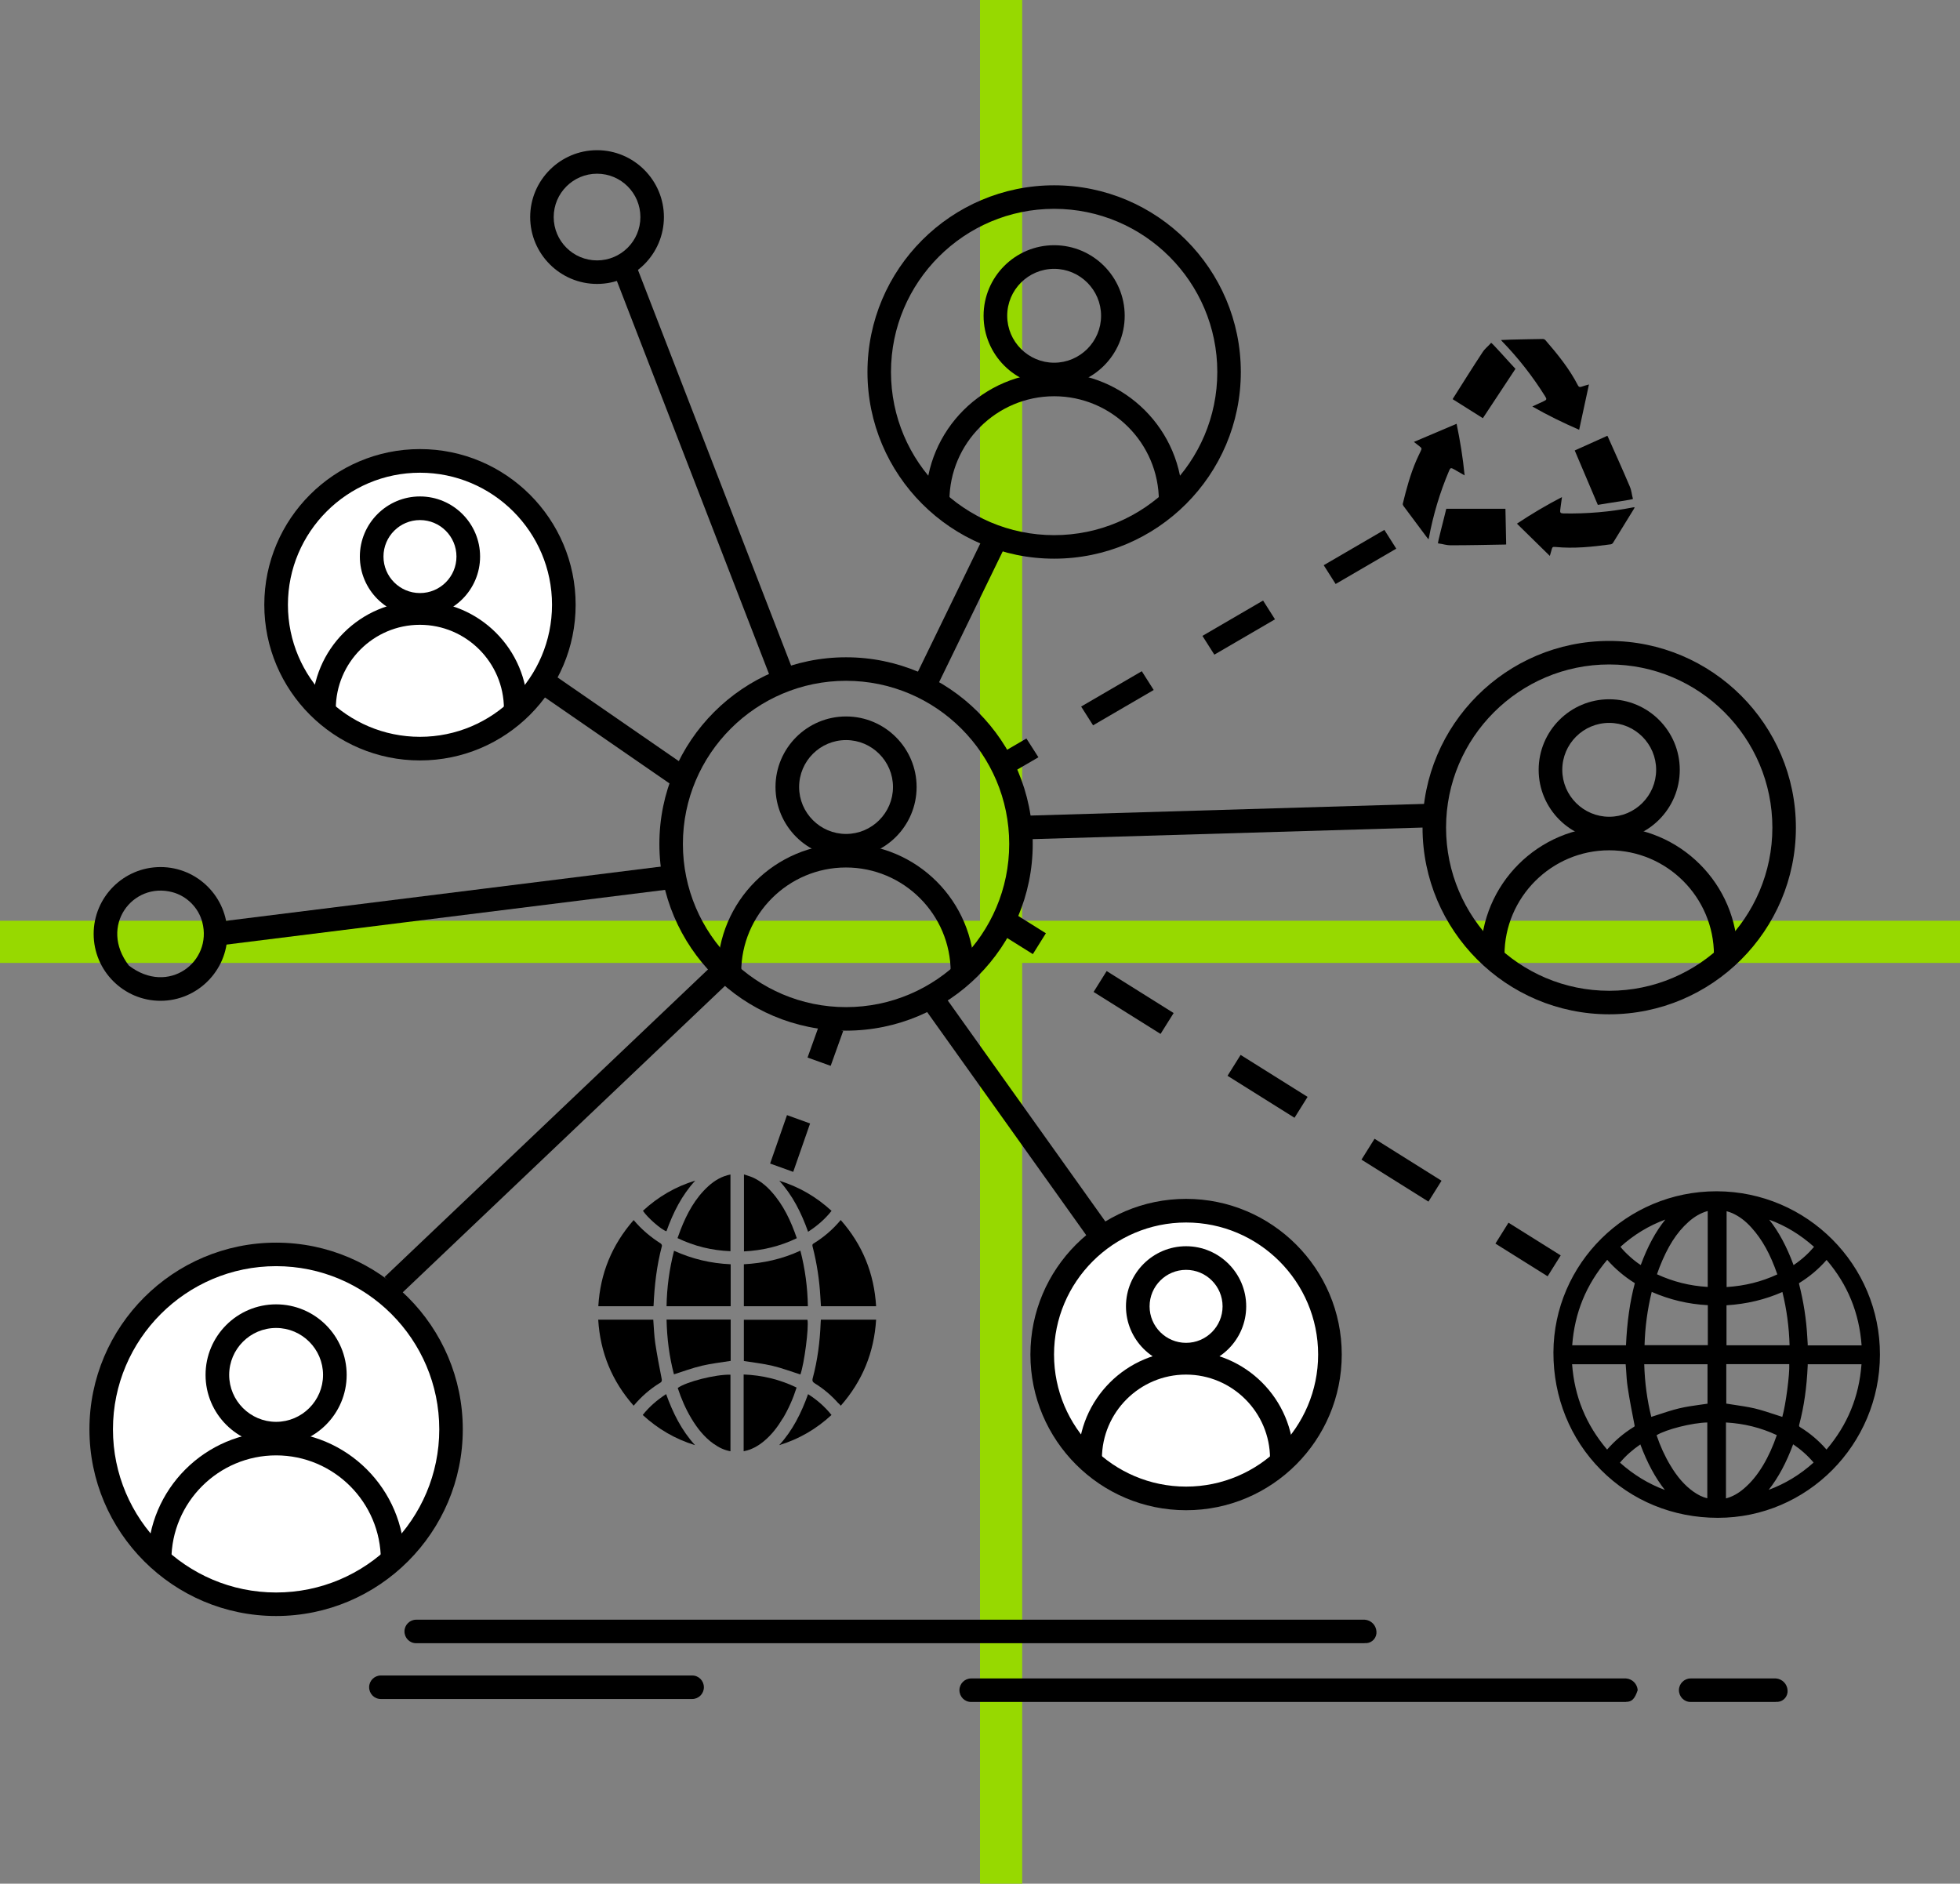 <?xml version="1.0" encoding="UTF-8"?><svg id="Ebene_1" xmlns="http://www.w3.org/2000/svg" viewBox="0 0 185.84 178.6"><rect x="0" y="0" width="185.84" height="178.6" fill="#808080" stroke="none"/><defs><style>.cls-1{fill:#fff;}.cls-2{fill:none;stroke:#97d900;stroke-width:4px;}</style></defs><path id="Pfad_80" class="cls-2" d="M94.92,0V178.6m90.92-89.3H0"/><path d="M80.22,97.72c-9.76,0-17.7-7.94-17.7-17.7s7.94-17.7,17.7-17.7,17.7,7.94,17.7,17.7-7.94,17.7-17.7,17.7Zm0-33.17c-8.53,0-15.47,6.94-15.47,15.47s6.94,15.47,15.47,15.47,15.47-6.94,15.47-15.47-6.94-15.47-15.47-15.47Z"/><path d="M152.58,96.17c-9.76,0-17.7-7.94-17.7-17.7s7.94-17.7,17.7-17.7,17.7,7.94,17.7,17.7-7.94,17.7-17.7,17.7Zm0-33.17c-8.53,0-15.47,6.94-15.47,15.47s6.94,15.47,15.47,15.47,15.47-6.94,15.47-15.47-6.94-15.47-15.47-15.47Z"/><path d="M99.95,52.97c-9.76,0-17.7-7.94-17.7-17.7s7.94-17.7,17.7-17.7,17.7,7.94,17.7,17.7-7.94,17.7-17.7,17.7Zm0-33.17c-8.53,0-15.47,6.94-15.47,15.47s6.94,15.47,15.47,15.47,15.47-6.94,15.47-15.47-6.94-15.47-15.47-15.47Z"/><g><circle class="cls-1" cx="26.18" cy="135.52" r="16.58"/><path d="M26.18,153.22c-9.76,0-17.7-7.94-17.7-17.7s7.94-17.7,17.7-17.7,17.7,7.94,17.7,17.7-7.94,17.7-17.7,17.7Zm0-33.17c-8.53,0-15.47,6.94-15.47,15.47s6.94,15.47,15.47,15.47,15.47-6.94,15.47-15.47-6.94-15.47-15.47-15.47Z"/></g><g><circle class="cls-1" cx="39.82" cy="57.34" r="13.64"/><path d="M39.82,72.1c-8.14,0-14.76-6.62-14.76-14.76s6.62-14.76,14.76-14.76,14.76,6.62,14.76,14.76-6.62,14.76-14.76,14.76Zm0-27.28c-6.9,0-12.52,5.62-12.52,12.52s5.62,12.52,12.52,12.52,12.52-5.62,12.52-12.52-5.62-12.52-12.52-12.52Z"/></g><g><line class="cls-1" x1="96.8" y1="78.47" x2="136" y2="77.31"/><rect x="96.79" y="76.77" width="39.21" height="2.24" transform="translate(-2.26 3.49) rotate(-1.7)"/></g><g><line class="cls-1" x1="87.58" y1="65.16" x2="94.24" y2="51.46"/><rect x="83.29" y="57.19" width="15.22" height="2.24" transform="translate(-1.3 114.54) rotate(-64.06)"/></g><g><line class="cls-1" x1="64.82" y1="73.84" x2="51.38" y2="64.57"/><rect x="56.98" y="61.04" width="2.24" height="16.33" transform="translate(-31.86 77.7) rotate(-55.38)"/></g><g><line class="cls-1" x1="68.71" y1="91.96" x2="37.23" y2="121.9"/><rect x="31.25" y="105.81" width="43.44" height="2.24" transform="translate(-59.1 65.94) rotate(-43.56)"/></g><g><line class="cls-1" x1="88.09" y1="94.28" x2="104.41" y2="117.17"/><rect x="95.13" y="91.67" width="2.23" height="28.11" transform="translate(-43.5 75.52) rotate(-35.49)"/></g><g><line class="cls-1" x1="74.38" y1="64.59" x2="59.37" y2="25.81"/><rect x="65.76" y="24.4" width="2.24" height="41.59" transform="translate(-11.81 27.19) rotate(-21.16)"/></g><g><rect x="95.9" y="86.79" width="2.33" height="3.51" transform="translate(-29.49 123.85) rotate(-57.96)"/><path d="M146.74,121.01l-4.95-3.1,1.24-1.98,4.95,3.1-1.24,1.98Zm-11.3-7.08l-6.35-3.98,1.24-1.98,6.35,3.98-1.24,1.98Zm-12.7-7.95l-6.35-3.98,1.24-1.98,6.35,3.98-1.24,1.98Zm-12.7-7.95l-6.35-3.98,1.24-1.98,6.35,3.98-1.24,1.98Z"/></g><g><line class="cls-1" x1="63.63" y1="83.16" x2="20.44" y2="88.55"/><rect x="20.27" y="84.74" width="43.53" height="2.24" transform="translate(-10.31 5.87) rotate(-7.11)"/></g><path d="M56.61,26.92c-3.5,0-6.34-2.85-6.34-6.34s2.85-6.34,6.34-6.34,6.34,2.85,6.34,6.34-2.84,6.34-6.34,6.34Zm0-10.45c-2.26,0-4.11,1.84-4.11,4.11s1.84,4.11,4.11,4.11,4.11-1.84,4.11-4.11-1.84-4.11-4.11-4.11Z"/><path d="M15.22,94.89c-3.5,0-6.34-2.85-6.34-6.34s2.84-6.34,6.34-6.34,6.34,2.85,6.34,6.34-2.85,6.34-6.34,6.34Zm1.12-10.3c-3.75-1-7,3.21-4.12,6.96,3.75,2.88,7.95-.37,6.96-4.12-.36-1.37-1.47-2.48-2.84-2.84Z"/><path d="M152.58,79.68c-3.69,0-6.69-3-6.69-6.69s3-6.69,6.69-6.69,6.69,3,6.69,6.69-3,6.69-6.69,6.69Zm0-11.14c-2.46,0-4.45,2-4.45,4.45s2,4.45,4.45,4.45,4.45-2,4.45-4.45-2-4.45-4.45-4.45Z"/><path d="M164.75,90.55h-2.24c0-5.48-4.46-9.93-9.93-9.93s-9.93,4.46-9.93,9.93h-2.24c0-6.71,5.46-12.17,12.17-12.17s12.17,5.46,12.17,12.17Z"/><path d="M99.95,36.63c-3.69,0-6.69-3-6.69-6.69s3-6.69,6.69-6.69,6.69,3,6.69,6.69-3,6.69-6.69,6.69Zm0-11.14c-2.46,0-4.45,2-4.45,4.45s2,4.45,4.45,4.45,4.45-2,4.45-4.45-2-4.45-4.45-4.45Z"/><path d="M112.12,47.5h-2.24c0-5.48-4.46-9.93-9.93-9.93s-9.93,4.46-9.93,9.93h-2.24c0-6.71,5.46-12.17,12.17-12.17s12.17,5.46,12.17,12.17Z"/><path d="M80.22,81.31c-3.69,0-6.69-3-6.69-6.69s3-6.69,6.69-6.69,6.69,3,6.69,6.69-3,6.69-6.69,6.69Zm0-11.14c-2.46,0-4.45,2-4.45,4.45s2,4.45,4.45,4.45,4.45-2,4.45-4.45-2-4.45-4.45-4.45Z"/><path d="M92.38,92.18h-2.24c0-5.48-4.46-9.93-9.93-9.93s-9.93,4.46-9.93,9.93h-2.24c0-6.71,5.46-12.17,12.17-12.17s12.17,5.46,12.17,12.17Z"/><path d="M26.18,137.05c-3.69,0-6.69-3-6.69-6.69s3-6.69,6.69-6.69,6.69,3,6.69,6.69-3,6.69-6.69,6.69Zm0-11.14c-2.46,0-4.45,2-4.45,4.45s2,4.45,4.45,4.45,4.45-2,4.45-4.45-2-4.45-4.45-4.45Z"/><path d="M38.35,147.92h-2.24c0-5.48-4.46-9.93-9.93-9.93s-9.93,4.46-9.93,9.93h-2.24c0-6.71,5.46-12.17,12.17-12.17s12.17,5.46,12.17,12.17Z"/><path d="M39.82,58.47c-3.14,0-5.7-2.56-5.7-5.7s2.56-5.7,5.7-5.7,5.7,2.56,5.7,5.7-2.56,5.7-5.7,5.7Zm0-9.16c-1.91,0-3.46,1.55-3.46,3.46s1.55,3.46,3.46,3.46,3.46-1.55,3.46-3.46-1.55-3.46-3.46-3.46Z"/><path d="M50.02,67.21h-2.24c0-4.39-3.58-7.97-7.97-7.97s-7.97,3.58-7.97,7.97h-2.24c0-5.63,4.58-10.21,10.21-10.21s10.21,4.58,10.21,10.21Z"/><g><circle class="cls-1" cx="112.46" cy="128.43" r="13.64"/><path d="M112.46,143.19c-8.14,0-14.76-6.62-14.76-14.76s6.62-14.76,14.76-14.76,14.76,6.62,14.76,14.76-6.62,14.76-14.76,14.76Zm0-27.28c-6.9,0-12.52,5.62-12.52,12.52s5.62,12.52,12.52,12.52,12.52-5.62,12.52-12.52-5.62-12.52-12.52-12.52Z"/></g><path d="M112.46,129.56c-3.14,0-5.7-2.56-5.7-5.7s2.56-5.7,5.7-5.7,5.7,2.56,5.7,5.7-2.56,5.7-5.7,5.7Zm0-9.16c-1.91,0-3.46,1.55-3.46,3.46s1.55,3.46,3.46,3.46,3.46-1.55,3.46-3.46-1.55-3.46-3.46-3.46Z"/><path d="M122.66,138.3h-2.24c0-4.39-3.58-7.97-7.97-7.97s-7.97,3.58-7.97,7.97h-2.24c0-5.63,4.58-10.21,10.21-10.21s10.21,4.58,10.21,10.21Z"/><g><path d="M162.78,113.18c-8.34-.03-15.24,6.77-15.27,15.06-.03,8.65,6.71,15.44,15.36,15.45,8.32,.01,15.14-6.84,15.16-15.23,.02-8.42-6.79-15.25-15.24-15.28Zm-2.89,2.51c.63-.56,1.33-.99,2.2-1.16v7.71c-1.87-.08-3.62-.5-5.32-1.32,.1-.29,.2-.57,.3-.84,.65-1.65,1.47-3.19,2.81-4.4Zm-1.34-.55c-1.36,1.48-2.23,3.23-2.9,5.09-.51-.15-1.89-1.36-2.36-2.06,1.52-1.41,3.26-2.42,5.25-3.03Zm-6.19,3.97c.8,.95,1.71,1.72,2.73,2.37,.06,.04,.12,.17,.1,.24-.52,1.96-.76,3.96-.84,5.98,0,.02-.01,.04-.03,.07h-5.52c.19-3.3,1.37-6.16,3.55-8.66Zm0,18.66c-2.18-2.49-3.36-5.35-3.56-8.65h5.53c.06,.8,.08,1.59,.2,2.37,.17,1.18,.4,2.36,.63,3.53,.04,.22,.03,.34-.17,.46-.99,.61-1.86,1.37-2.64,2.29Zm.92,.93c.67-.84,1.44-1.51,2.35-2.1,.68,1.88,1.55,3.64,2.9,5.13-1.99-.6-3.72-1.62-5.26-3.03Zm8.81,3.65c-.64-.11-1.18-.38-1.68-.74-.95-.67-1.65-1.56-2.24-2.55-.58-.97-1.03-2-1.38-3.07,.84-.63,3.8-1.38,5.3-1.34v7.69Zm.01-9.08c-.98,.16-1.95,.26-2.89,.48-.94,.22-1.86,.57-2.82,.87-.46-1.76-.69-3.6-.74-5.51h6.45v4.15Zm0-5.5h-6.45c.03-1.88,.28-3.72,.75-5.58,1.82,.83,3.71,1.27,5.7,1.36v4.22Zm11.06-8.66c2.19,2.49,3.36,5.35,3.56,8.67h-5.55c-.02-.34-.04-.67-.06-1-.09-1.68-.34-3.33-.76-4.95-.04-.14-.09-.26,.09-.36,1.02-.63,1.92-1.39,2.73-2.35Zm-.91-.93c-.66,.83-1.44,1.51-2.35,2.1-.68-1.9-1.55-3.64-2.9-5.13,1.97,.6,3.7,1.61,5.25,3.03Zm-8.81-3.67c.3,.1,.59,.18,.86,.3,.74,.32,1.35,.83,1.88,1.42,1.22,1.35,1.97,2.96,2.57,4.7-1.69,.82-3.45,1.23-5.31,1.32v-7.74Zm0,9.04c1.95-.1,3.84-.52,5.68-1.37,.48,1.86,.72,3.7,.75,5.59h-6.43v-4.22Zm5.68,11.07c-.95-.3-1.86-.64-2.8-.87-.93-.22-1.9-.32-2.88-.48v-4.16h6.4c.15,.76-.34,4.46-.71,5.51Zm-3.62,6.69c-.6,.5-1.26,.88-2.07,1.04v-7.72c1.87,.08,3.63,.5,5.32,1.32-.36,1.1-.81,2.12-1.38,3.09-.51,.85-1.1,1.63-1.87,2.27Zm1.5,.42c1.35-1.49,2.23-3.24,2.9-5.13,.91,.58,1.68,1.25,2.36,2.1-1.54,1.42-3.28,2.43-5.26,3.03Zm6.19-3.97c-.09-.1-.16-.17-.23-.24-.69-.78-1.48-1.45-2.36-2-.22-.14-.3-.25-.22-.53,.48-1.81,.71-3.66,.79-5.54,0-.11,.01-.22,.02-.35h5.55c-.2,3.3-1.37,6.16-3.55,8.65Z"/><path d="M162.89,143.91h-.02c-4.24,0-8.17-1.62-11.08-4.55-2.91-2.93-4.51-6.88-4.5-11.13,.03-8.43,6.96-15.28,15.45-15.28h.05c8.55,.03,15.48,6.98,15.46,15.5-.02,8.53-6.91,15.46-15.36,15.46Zm-.16-30.51c-8.25,0-14.97,6.64-15,14.83-.02,4.13,1.54,7.97,4.37,10.81,2.83,2.84,6.65,4.41,10.77,4.42h.02c8.21,0,14.89-6.73,14.91-15.01,.02-8.27-6.72-15.03-15.02-15.05h-.05Zm.47,29.22v-8.22h.23c1.94,.09,3.71,.53,5.41,1.35l.18,.08-.06,.19c-.38,1.16-.84,2.19-1.4,3.14-.57,.96-1.2,1.73-1.91,2.33h0c-.69,.58-1.4,.93-2.17,1.09l-.27,.05Zm.45-7.75v7.2c.6-.16,1.15-.46,1.7-.93h0c.67-.57,1.27-1.29,1.82-2.21,.52-.87,.94-1.81,1.3-2.86-1.52-.71-3.1-1.1-4.82-1.2Zm-1.33,7.74l-.26-.05c-.62-.11-1.18-.36-1.77-.78-.87-.62-1.6-1.45-2.3-2.61-.56-.94-1.03-1.99-1.4-3.12l-.05-.15,.13-.1c.89-.66,3.89-1.41,5.44-1.38h.22v8.18Zm-5.25-6.53c.35,1.04,.79,2,1.31,2.86,.66,1.11,1.36,1.9,2.17,2.48,.45,.32,.88,.53,1.33,.64v-7.19c-1.43,.03-3.9,.65-4.81,1.21Zm9.22,6.1l.55-.6c1.18-1.3,2.09-2.91,2.86-5.05l.09-.26,.24,.15c.94,.6,1.73,1.3,2.41,2.14l.13,.16-.15,.14c-1.59,1.46-3.34,2.47-5.35,3.08l-.78,.24Zm3.73-5.24c-.65,1.75-1.4,3.15-2.32,4.32,1.56-.58,2.97-1.43,4.26-2.59-.56-.66-1.2-1.23-1.94-1.73Zm-10.76,5.24l-.78-.24c-2-.61-3.75-1.61-5.34-3.08l-.15-.14,.13-.16c.66-.82,1.44-1.52,2.41-2.14l.24-.15,.1,.26c.78,2.16,1.69,3.77,2.86,5.05l.55,.6Zm-5.66-3.5c1.3,1.16,2.7,2.01,4.26,2.59-.92-1.16-1.67-2.56-2.33-4.32-.75,.52-1.39,1.08-1.93,1.73Zm-1.22-.56l-.17-.2c-2.23-2.54-3.41-5.41-3.61-8.79v-.24s5.96,0,5.96,0l.02,.21c.02,.25,.04,.5,.05,.74,.03,.56,.07,1.08,.15,1.61,.18,1.21,.42,2.44,.63,3.52,.04,.23,.06,.49-.28,.7-.97,.6-1.82,1.33-2.58,2.24l-.17,.2Zm-3.32-8.77c.23,3.08,1.32,5.73,3.32,8.09,.75-.86,1.58-1.56,2.52-2.14,.1-.06,.11-.07,.07-.23-.21-1.09-.46-2.32-.64-3.54-.08-.55-.12-1.11-.15-1.65-.01-.18-.02-.35-.04-.53h-5.09Zm24.14,8.75l-.25-.27c-.05-.06-.1-.1-.14-.15-.68-.77-1.46-1.43-2.31-1.96-.24-.15-.44-.34-.32-.78,.44-1.66,.7-3.46,.78-5.49,0-.08,0-.16,.01-.24l.02-.32h6v.24c-.22,3.37-1.4,6.25-3.62,8.79l-.16,.19Zm-1.8-8.76s0,.09,0,.13c-.09,2.07-.35,3.89-.8,5.59-.04,.16-.03,.19,.12,.28,.89,.55,1.71,1.24,2.41,2.04,.02,.02,.03,.04,.05,.06,2-2.35,3.09-5.01,3.32-8.09h-5.1Zm-15.15,5.57l-.06-.23c-.45-1.72-.7-3.59-.74-5.56v-.23s6.89,0,6.89,0v4.57l-.19,.03c-.3,.05-.6,.09-.9,.14-.68,.1-1.33,.19-1.97,.35-.64,.15-1.26,.36-1.92,.58-.29,.1-.58,.19-.88,.29l-.22,.07Zm-.35-5.57c.05,1.76,.28,3.44,.67,5,.22-.07,.43-.14,.65-.21,.67-.22,1.3-.43,1.96-.59,.66-.16,1.35-.26,2.01-.35,.23-.03,.47-.07,.71-.1v-3.74h-5.99Zm13.37,5.56l-.2-.06c-.29-.09-.58-.19-.87-.28-.66-.22-1.28-.42-1.92-.58-.64-.15-1.28-.24-1.96-.34-.3-.04-.6-.09-.91-.14l-.19-.03v-4.57h6.8l.04,.18c.17,.85-.35,4.61-.72,5.63l-.07,.2Zm-5.6-1.82c.24,.04,.47,.07,.71,.11,.69,.1,1.34,.2,2,.35,.66,.16,1.32,.38,1.96,.59,.21,.07,.43,.14,.65,.21,.33-1.14,.71-4.06,.66-5h-5.97v3.74Zm13.3-5.07h-6l-.03-.54c-.01-.23-.03-.45-.04-.67-.09-1.65-.34-3.3-.75-4.91-.04-.16-.11-.42,.18-.61,1.03-.63,1.9-1.38,2.67-2.3l.17-.2,.17,.2c2.23,2.53,3.41,5.41,3.62,8.8v.24Zm-5.56-.45h5.1c-.23-3.1-1.32-5.76-3.32-8.1-.76,.87-1.62,1.59-2.61,2.2-.01,0,0,.05,0,.08,.43,1.68,.69,3.36,.78,5.04,.01,.22,.03,.44,.04,.67v.12Zm-17.06,.44h-5.76v-.24c.21-3.36,1.39-6.24,3.62-8.8l.17-.2,.17,.2c.76,.91,1.64,1.67,2.68,2.32,.13,.08,.25,.31,.2,.49-.47,1.77-.74,3.71-.83,5.94v.05s-.1,.2-.1,.2l-.15,.03Zm-5.28-.45h5.1c.1-2.2,.37-4.13,.84-5.89,0,.02-.02,0-.02-.01-.99-.62-1.85-1.35-2.6-2.2-2.01,2.37-3.09,5.03-3.32,8.1Zm21.06,.45h-6.88v-4.66h.21c2.04-.12,3.87-.56,5.6-1.36l.24-.11,.07,.26c.48,1.87,.73,3.71,.76,5.64v.23Zm-6.43-.45h5.98c-.05-1.72-.27-3.38-.68-5.05-1.64,.72-3.38,1.14-5.3,1.26v3.79Zm-1.33,.44h-6.9v-.23c.04-1.92,.29-3.76,.76-5.63l.07-.26,.24,.11c1.79,.81,3.63,1.25,5.61,1.34h.21v4.67Zm-6.44-.45h6v-3.79c-1.88-.1-3.62-.52-5.32-1.26-.41,1.67-.63,3.33-.68,5.04Zm7.33-5.06v-8.29l.3,.1c.09,.03,.19,.06,.28,.09,.2,.06,.41,.13,.6,.21,.7,.31,1.34,.79,1.96,1.48,1.1,1.22,1.9,2.69,2.61,4.78l.06,.19-.18,.09c-1.68,.81-3.44,1.25-5.4,1.34h-.23Zm.45-7.65v7.2c1.73-.11,3.31-.5,4.81-1.2-.67-1.93-1.43-3.3-2.45-4.43-.57-.64-1.17-1.08-1.81-1.37-.17-.08-.36-.13-.55-.19Zm-1.34,7.66h-.23c-1.94-.09-3.7-.53-5.4-1.35l-.18-.09,.17-.47c.07-.19,.13-.38,.21-.57,.54-1.37,1.35-3.12,2.87-4.48h0c.72-.65,1.48-1.05,2.31-1.21l.27-.05v8.22Zm-5.26-1.67c1.52,.7,3.1,1.1,4.81,1.2v-7.2c-.65,.18-1.25,.52-1.83,1.04h0c-1.13,1.01-1.98,2.35-2.75,4.32-.07,.18-.13,.36-.2,.55l-.03,.09Zm12.73-.19l-.1-.27c-.78-2.16-1.68-3.76-2.85-5.05l-.54-.6,.77,.23c1.99,.6,3.74,1.61,5.34,3.08l.15,.14-.13,.16c-.64,.81-1.43,1.51-2.41,2.15l-.24,.15Zm-2.1-5c.92,1.16,1.67,2.56,2.32,4.32,.77-.52,1.4-1.09,1.94-1.73-1.3-1.16-2.7-2.01-4.26-2.58Zm-11.9,4.89l-.2-.06c-.61-.18-2.02-1.46-2.48-2.15l-.11-.16,.14-.13c1.55-1.43,3.35-2.47,5.34-3.08l.79-.24-.56,.61c-1.18,1.28-2.08,2.87-2.85,5.01l-.07,.2Zm-2.2-2.31c.47,.61,1.43,1.44,1.93,1.73,.65-1.76,1.4-3.15,2.33-4.31-1.57,.58-3,1.45-4.26,2.59Z"/></g><g><g><path d="M146.95,52.71c-1.03-1.01-2.07-2.03-3.12-3.06,1.37-.91,2.78-1.75,4.27-2.52-.05,.34-.09,.65-.13,.95-.01,.08-.02,.15-.03,.23-.04,.29,.01,.36,.3,.37,2.21,.04,4.41-.14,6.58-.57,.05,0,.1-.01,.17-.02-.02,.05-.03,.09-.05,.13-.67,1.08-1.33,2.17-2,3.25-.04,.07-.14,.13-.22,.14-1.74,.24-3.48,.42-5.24,.25-.26-.02-.29,0-.36,.26-.06,.22-.13,.44-.17,.59Z"/><path d="M138.88,45.08c-.37-.21-.69-.39-1.01-.58-.3-.17-.35-.16-.48,.15-.87,2.05-1.5,4.17-1.91,6.36,0,.03-.01,.06-.03,.12-.05-.06-.09-.09-.12-.13-.75-1.01-1.51-2.02-2.26-3.03-.04-.06-.08-.15-.06-.22,.34-1.39,.71-2.77,1.28-4.09,.13-.3,.28-.6,.42-.9,.11-.23,.1-.27-.1-.43-.18-.14-.36-.28-.55-.43,1.36-.58,2.7-1.15,4.05-1.72,.33,1.6,.6,3.22,.76,4.9Z"/><path d="M150.66,36.45c-.32,1.46-.62,2.87-.93,4.3-1.51-.66-2.98-1.37-4.44-2.21,.38-.18,.72-.34,1.06-.49,.31-.14,.33-.2,.15-.48-1.17-1.87-2.52-3.6-4.06-5.19-.03-.04-.06-.07-.12-.14,.33-.01,.64-.03,.94-.04,1.01-.02,2.02-.05,3.03-.06,.08,0,.19,.05,.24,.11,1.16,1.34,2.28,2.72,3.09,4.3,.07,.14,.17,.17,.32,.12,.23-.08,.47-.15,.73-.22Z"/><path d="M142.74,48.24c.02,1.13,.05,2.25,.07,3.38-.01,0-.04,.01-.07,.01-1.72,.03-3.44,.07-5.16,.07-.51,0-.71-.12-1.23-.18-.07,0,.54-2.25,.78-3.28h5.61Z"/></g><path d="M149.31,42.71c1.03-.46,2.05-.92,3.09-1.39,0,.01,.03,.04,.04,.06,.7,1.57,1.41,3.14,2.08,4.72,.2,.47,.17,.7,.31,1.2,.02,.07-2.28,.38-3.33,.57-.82-1.94-1.38-3.26-2.19-5.16Z"/><path d="M140.6,39.65c-.96-.6-1.91-1.2-2.86-1.8,0-.01,.01-.04,.03-.07,.92-1.45,1.83-2.91,2.78-4.35,.28-.43,.49-.53,.83-.92,.05-.06,1.58,1.69,2.31,2.46-1.16,1.76-1.95,2.95-3.09,4.68Z"/></g><g><path d="M69.26,118.64v-7.28c-.82,.16-1.49,.56-2.08,1.09-1.26,1.14-2.04,2.59-2.65,4.15-.1,.26-.19,.52-.29,.79,1.6,.77,3.26,1.17,5.01,1.24Z"/><path d="M62.57,131.13c.19-.12,.21-.23,.16-.44-.22-1.11-.43-2.21-.6-3.33-.11-.74-.13-1.48-.19-2.24h-5.22c.19,3.12,1.3,5.82,3.36,8.16,.73-.87,1.55-1.58,2.49-2.16Z"/><path d="M79.71,115.68c-.76,.91-1.61,1.63-2.57,2.22-.16,.1-.11,.21-.08,.34,.39,1.53,.63,3.09,.72,4.67,.02,.31,.04,.62,.06,.94h5.23c-.19-3.13-1.29-5.83-3.36-8.18Z"/><path d="M79.51,133.05c.06,.07,.13,.14,.21,.23,2.06-2.35,3.16-5.05,3.35-8.16h-5.24c0,.12-.01,.22-.02,.33-.07,1.77-.29,3.51-.75,5.22-.07,.26,0,.37,.21,.5,.84,.52,1.58,1.15,2.23,1.89Z"/><path d="M61.94,123.86s.03-.05,.03-.07c.08-1.91,.3-3.8,.79-5.65,.02-.06-.04-.19-.1-.23-.96-.61-1.82-1.33-2.58-2.23-2.06,2.36-3.17,5.06-3.35,8.17h5.21Z"/><path d="M63.89,130.31c.91-.29,1.77-.61,2.66-.82,.89-.21,1.8-.31,2.73-.46v-3.92h-6.08c.04,1.8,.26,3.53,.7,5.19Z"/><path d="M69.28,119.87c-1.87-.08-3.65-.5-5.37-1.28-.45,1.75-.68,3.49-.71,5.26h6.08v-3.98Z"/><path d="M75.89,118.58c-1.73,.8-3.51,1.19-5.36,1.29v3.98h6.07c-.03-1.79-.26-3.52-.71-5.27Z"/><path d="M74.23,134.48c.54-.91,.97-1.88,1.3-2.92-1.59-.77-3.26-1.17-5.02-1.24v7.28c.77-.15,1.39-.51,1.95-.98,.72-.6,1.28-1.34,1.76-2.14Z"/><path d="M70.53,129.04c.93,.15,1.84,.25,2.72,.46,.89,.21,1.75,.54,2.64,.82,.36-.98,.82-4.48,.67-5.19h-6.03v3.92Z"/><path d="M78.85,114.81c-1.46-1.34-3.1-2.29-4.96-2.86,1.27,1.4,2.09,3.04,2.73,4.84,.86-.56,1.6-1.19,2.22-1.98Z"/><path d="M76.62,132.18c-.64,1.79-1.46,3.44-2.74,4.84,1.87-.57,3.51-1.52,4.96-2.86-.64-.8-1.37-1.43-2.23-1.98Z"/><path d="M71.35,111.63c-.26-.11-.53-.18-.81-.28v7.3c1.76-.09,3.41-.48,5.01-1.25-.56-1.64-1.27-3.16-2.42-4.43-.5-.56-1.08-1.03-1.78-1.34Z"/><path d="M63.19,116.74c.63-1.76,1.45-3.41,2.73-4.8-1.88,.57-3.52,1.53-4.96,2.86,.44,.66,1.75,1.8,2.22,1.94Z"/><path d="M63.16,132.18c-.86,.56-1.59,1.19-2.22,1.98,1.45,1.33,3.09,2.29,4.96,2.86-1.28-1.4-2.1-3.06-2.74-4.84Z"/><path d="M67.68,136.9c.47,.34,.98,.59,1.58,.7v-7.26c-1.41-.04-4.2,.67-5,1.26,.33,1.01,.75,1.98,1.3,2.9,.56,.93,1.22,1.77,2.11,2.4Z"/></g><g><polygon points="98.46 71.8 95.76 73.37 94.63 71.59 97.32 70.02 98.46 71.8"/><path d="M132.39,52.02l-5.75,3.35-1.13-1.78,5.75-3.35,1.13,1.78Zm-11.5,6.7l-5.75,3.35-1.13-1.78,5.75-3.35,1.13,1.78Zm-11.5,6.7l-5.75,3.35-1.13-1.78,5.75-3.35,1.13,1.78Z"/></g><g><rect x="76.51" y="97.84" width="3.51" height="2.33" transform="translate(-41.35 139.28) rotate(-70.28)"/><path d="M73.02,110.32l1.6-4.59,2.19,.79-1.6,4.59-2.19-.79Z"/></g><path id="Pfad_116" d="M129.4,155.8H39.46c-.62,0-1.11-.5-1.11-1.12,0-.61,.5-1.11,1.11-1.11h89.94c.6,.04,1.07,.52,1.11,1.11,.05,.56-.36,1.06-.92,1.11-.06,0-.13,0-.2,0"/><path id="Pfad_117" d="M154.17,161.37h-62.09c-.62,0-1.11-.5-1.11-1.12,0-.61,.5-1.11,1.11-1.11h62.09c.6,.04,1.07,.52,1.11,1.11-.28,.83-.55,1.11-1.11,1.11"/><path id="Pfad_118" d="M168.38,161.37h-8.08c-.62,0-1.11-.5-1.11-1.12,0-.61,.5-1.11,1.11-1.11h8.08c.6,.04,1.07,.52,1.11,1.11,.05,.56-.36,1.06-.92,1.11-.06,0-.13,0-.2,0"/><path id="Pfad_119" d="M65.63,161.09h-29.52c-.62,0-1.11-.5-1.11-1.12,0-.61,.5-1.11,1.11-1.11h29.52c.62,0,1.11,.5,1.11,1.12,0,.61-.5,1.11-1.11,1.11"/></svg>